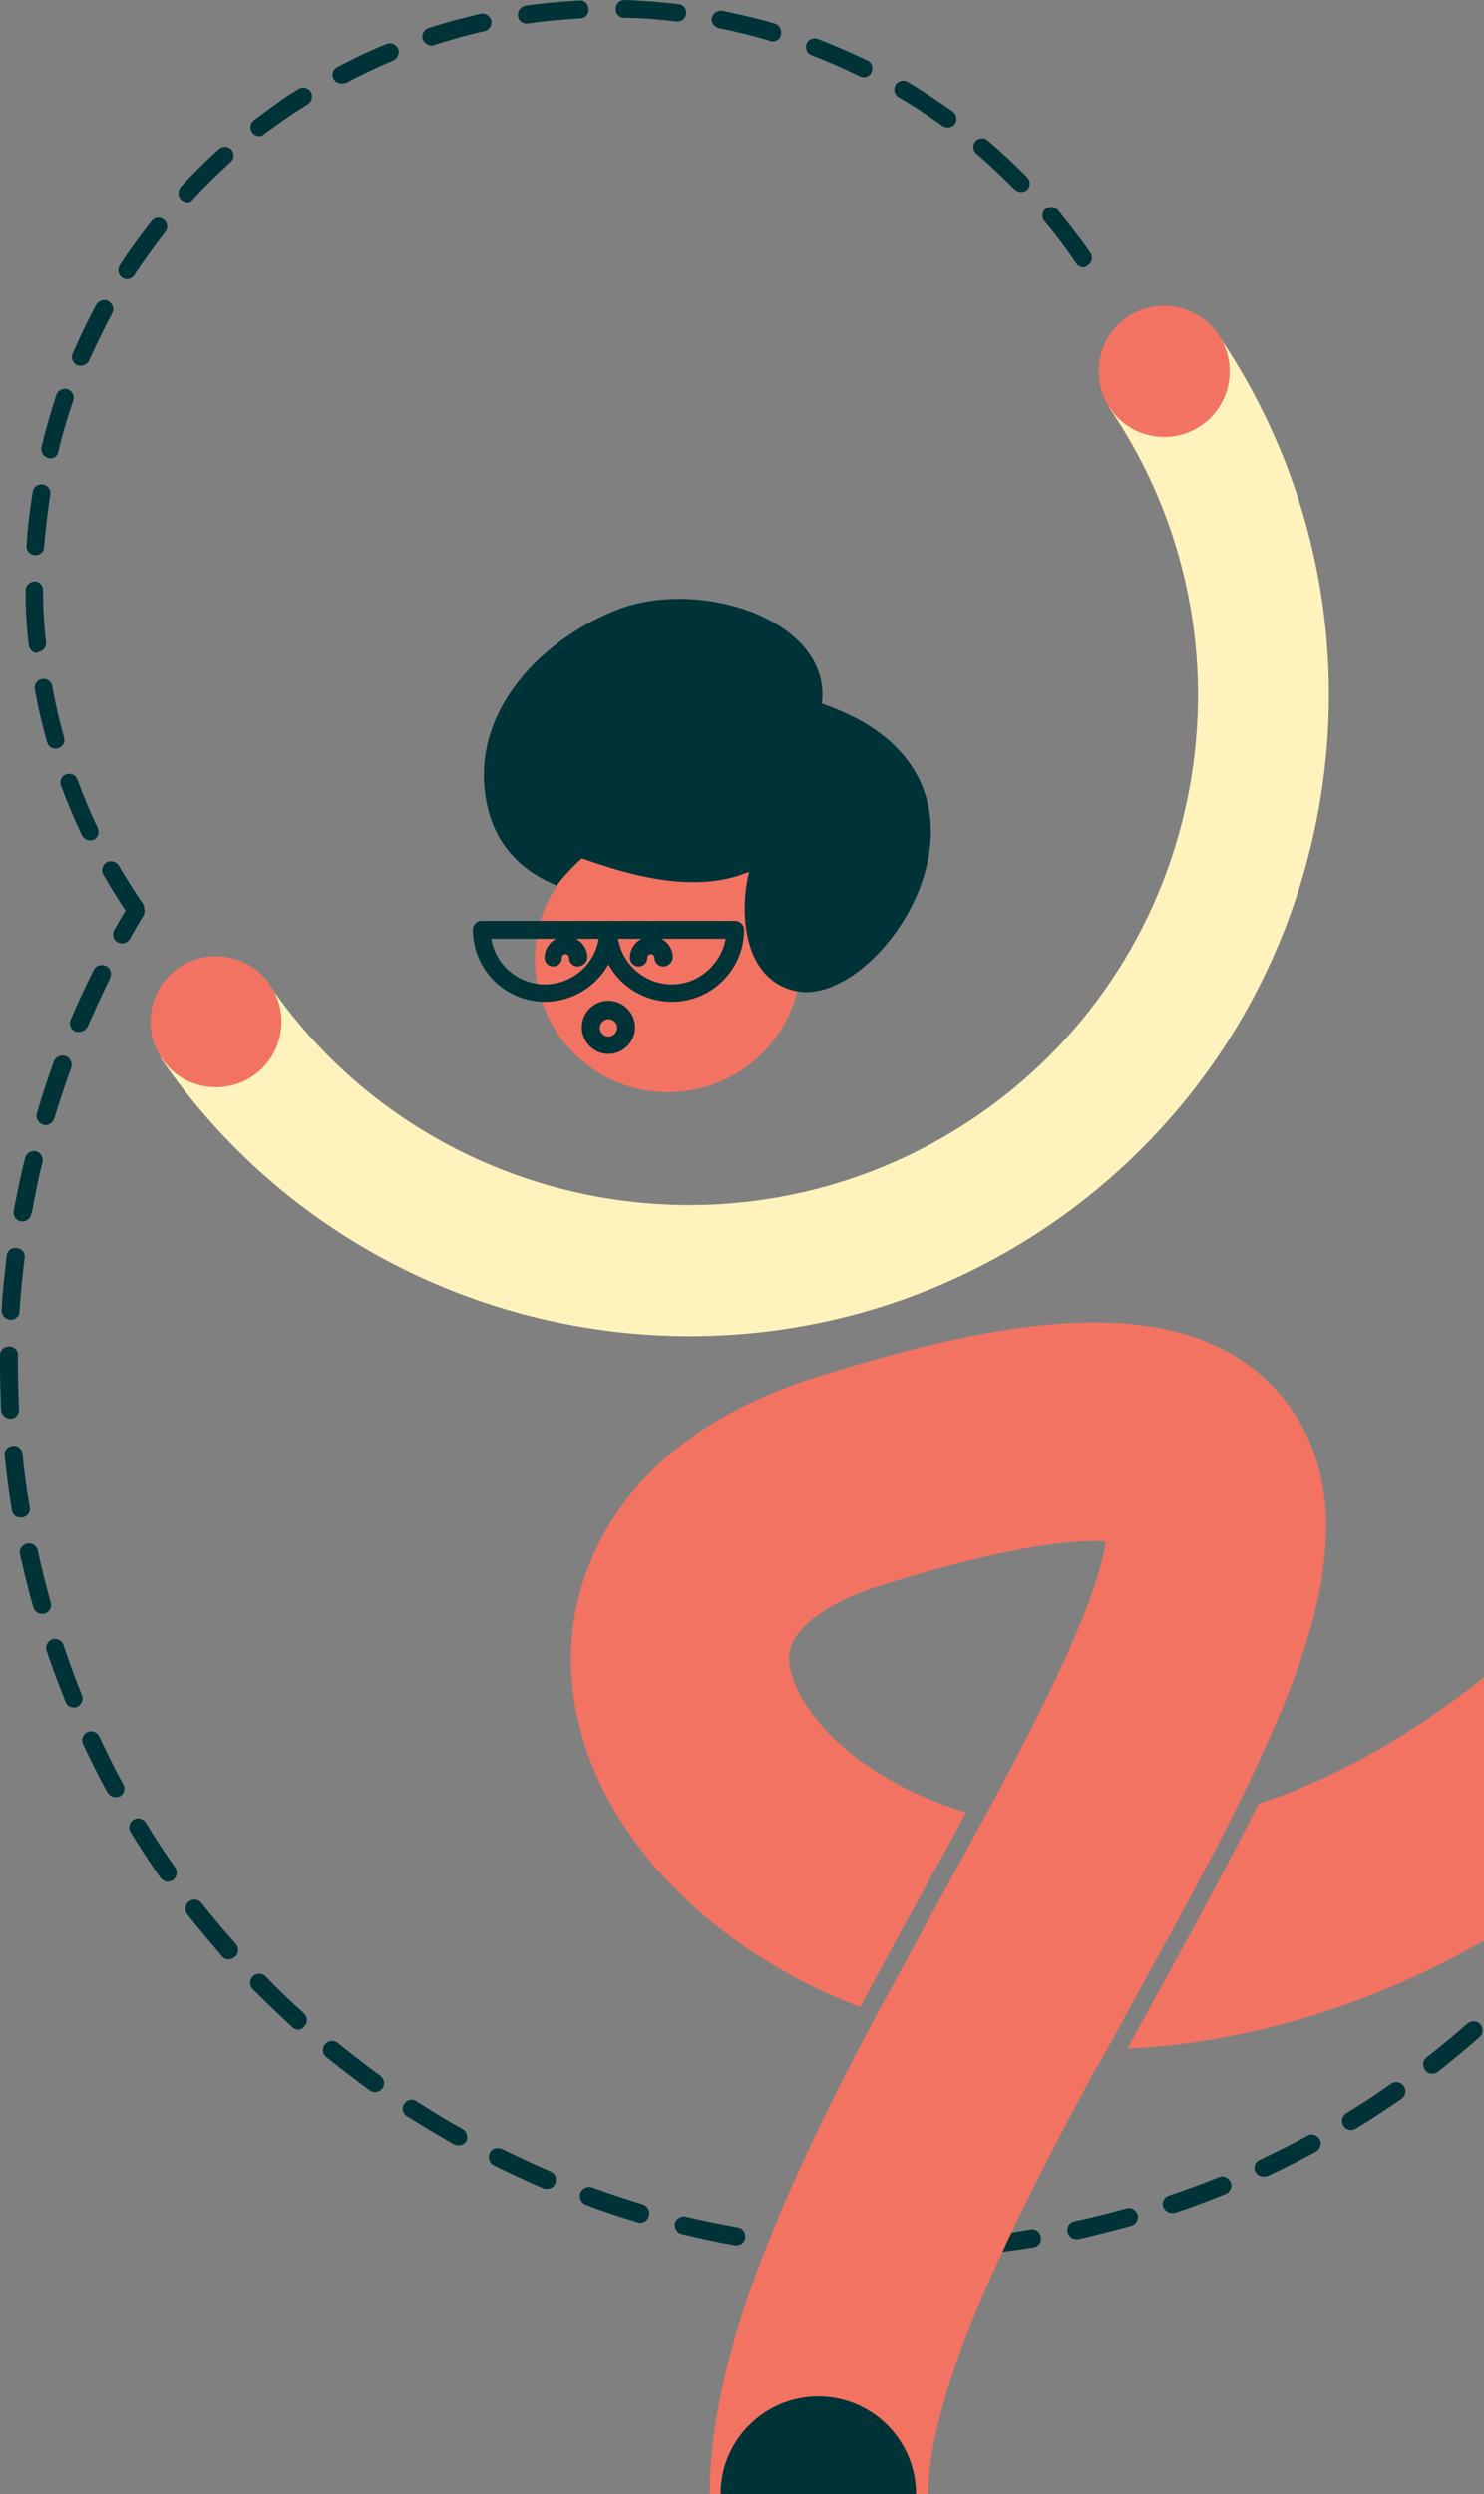 <?xml version="1.0" encoding="utf-8"?>
<!-- Generator: Adobe Illustrator 21.1.0, SVG Export Plug-In . SVG Version: 6.00 Build 0)  -->
<svg version="1.1" id="Layer_1" xmlns="http://www.w3.org/2000/svg" xmlns:xlink="http://www.w3.org/1999/xlink" x="0px" y="0px"
	 viewBox="0 0 290 487" style="enable-background:new 0 0 290 487;" xml:space="preserve">
<rect x="0" y="0" width="290" height="487" fill="#808080" stroke="none"/>
<style type="text/css">
	.st0{fill:#003338;}
	.st1{fill:#FFF2BD;}
	.st2{fill:#F27362;}
</style>
<g>
	<g>
		<path class="st0" d="M23.9,184.2c-0.3,0-0.6-0.1-0.9-0.2c-0.9-0.5-1.1-1.6-0.7-2.4c0.9-1.6,1.8-3.1,2.7-4.6
			c0.5-0.8,1.6-1.1,2.4-0.6c0.8,0.5,1.1,1.6,0.6,2.4c-0.9,1.5-1.8,3-2.6,4.5C25.1,183.8,24.5,184.2,23.9,184.2z"/>
		<path class="st0" d="M174,441.1c-0.7,0-1.4,0-2.1,0c-1,0-1.8-0.8-1.7-1.8c0-1,0.8-1.7,1.8-1.7c0,0,0,0,0,0c3.5,0,7,0,10.4-0.2
			c0.9,0,1.8,0.7,1.9,1.7c0,1-0.7,1.8-1.7,1.9C179.7,441,176.8,441.1,174,441.1z M163.1,440.7c0,0-0.1,0-0.1,0
			c-3.5-0.2-7.1-0.6-10.6-1c-1-0.1-1.7-1-1.5-2c0.1-1,1-1.7,2-1.5c3.4,0.4,6.9,0.8,10.4,1c1,0.1,1.7,0.9,1.7,1.9
			C164.8,440,164.1,440.7,163.1,440.7z M191.2,440.2c-0.9,0-1.7-0.7-1.8-1.6c-0.1-1,0.6-1.8,1.6-1.9c3.5-0.3,6.9-0.8,10.4-1.4
			c0.9-0.2,1.9,0.5,2,1.5c0.2,1-0.5,1.9-1.5,2c-3.5,0.6-7,1-10.6,1.4C191.3,440.2,191.3,440.2,191.2,440.2z M143.9,438.4
			c-0.1,0-0.2,0-0.3,0c-3.5-0.6-7-1.4-10.4-2.2c-0.9-0.2-1.5-1.2-1.3-2.1c0.2-0.9,1.2-1.5,2.1-1.3c3.4,0.8,6.8,1.5,10.2,2.1
			c1,0.2,1.6,1.1,1.4,2.1C145.5,437.8,144.8,438.4,143.9,438.4z M210.3,437.2c-0.8,0-1.5-0.6-1.7-1.4c-0.2-1,0.4-1.9,1.4-2.1
			c3.4-0.7,6.8-1.6,10.1-2.5c0.9-0.3,1.9,0.3,2.2,1.2c0.3,0.9-0.3,1.9-1.2,2.2c-3.4,0.9-6.9,1.8-10.3,2.6
			C210.6,437.2,210.5,437.2,210.3,437.2z M125.1,434c-0.2,0-0.3,0-0.5-0.1c-3.4-1-6.8-2.1-10.1-3.4c-0.9-0.3-1.4-1.3-1.1-2.3
			c0.3-0.9,1.4-1.4,2.3-1.1c3.3,1.2,6.6,2.3,9.9,3.3c0.9,0.3,1.5,1.3,1.2,2.2C126.6,433.5,125.9,434,125.1,434z M229,432.1
			c-0.7,0-1.4-0.5-1.7-1.2c-0.3-0.9,0.2-1.9,1.1-2.2c3.3-1.1,6.6-2.3,9.8-3.6c0.9-0.4,1.9,0.1,2.3,1c0.4,0.9-0.1,1.9-1,2.3
			c-3.3,1.3-6.6,2.6-10,3.7C229.3,432.1,229.2,432.1,229,432.1z M106.9,427.4c-0.2,0-0.5,0-0.7-0.1c-3.2-1.4-6.5-2.9-9.7-4.5
			c-0.9-0.4-1.2-1.5-0.8-2.4c0.4-0.9,1.5-1.2,2.4-0.8c3.1,1.5,6.3,3,9.5,4.4c0.9,0.4,1.3,1.4,0.9,2.3
			C108.3,427,107.6,427.4,106.9,427.4z M246.9,425c-0.7,0-1.3-0.4-1.6-1c-0.4-0.9,0-1.9,0.9-2.3c3.1-1.5,6.3-3,9.3-4.7
			c0.9-0.5,1.9-0.1,2.4,0.7s0.1,1.9-0.7,2.4c-3.1,1.7-6.3,3.3-9.5,4.8C247.4,424.9,247.2,425,246.9,425z M89.6,418.9
			c-0.3,0-0.6-0.1-0.9-0.2c-1.5-0.9-3.1-1.8-4.6-2.7c-1.5-0.9-3.1-1.9-4.6-2.8c-0.8-0.5-1.1-1.6-0.5-2.4c0.5-0.8,1.6-1.1,2.4-0.5
			c1.5,0.9,3,1.9,4.5,2.8c1.5,0.9,3,1.8,4.5,2.6c0.9,0.5,1.1,1.6,0.7,2.4C90.8,418.6,90.2,418.9,89.6,418.9z M264,415.9
			c-0.6,0-1.2-0.3-1.5-0.9c-0.5-0.8-0.2-1.9,0.6-2.4c3-1.8,5.9-3.7,8.7-5.7c0.8-0.6,1.9-0.4,2.5,0.4c0.6,0.8,0.4,1.9-0.4,2.5
			c-2.9,2-5.9,4-8.9,5.8C264.6,415.8,264.3,415.9,264,415.9z M73.3,408.5c-0.4,0-0.7-0.1-1-0.3c-2.9-2.1-5.7-4.3-8.5-6.5
			c-0.8-0.6-0.9-1.7-0.3-2.5c0.6-0.8,1.7-0.9,2.5-0.3c2.7,2.2,5.5,4.3,8.3,6.4c0.8,0.6,1,1.7,0.4,2.5
			C74.4,408.2,73.8,408.5,73.3,408.5z M279.9,404.9c-0.5,0-1.1-0.2-1.4-0.7c-0.6-0.8-0.5-1.9,0.3-2.5c2.7-2.1,5.5-4.4,8-6.6
			c0.7-0.6,1.9-0.6,2.5,0.2c0.6,0.7,0.6,1.9-0.2,2.5c-2.6,2.3-5.4,4.6-8.2,6.8C280.6,404.8,280.3,404.9,279.9,404.9z M58.3,396.3
			c-0.4,0-0.8-0.1-1.2-0.5c-2.6-2.4-5.2-4.9-7.7-7.4c-0.7-0.7-0.7-1.8,0-2.5c0.7-0.7,1.8-0.7,2.5,0c2.4,2.5,4.9,4.9,7.5,7.2
			c0.7,0.7,0.8,1.8,0.1,2.5C59.2,396.1,58.7,396.3,58.3,396.3z M294.5,392.2c-0.5,0-0.9-0.2-1.3-0.5c-0.7-0.7-0.7-1.8,0-2.5
			c2.5-2.4,4.9-4.9,7.2-7.5c0.7-0.7,1.8-0.8,2.5-0.1s0.8,1.8,0.1,2.5c-2.4,2.6-4.9,5.2-7.4,7.7C295.4,392,294.9,392.2,294.5,392.2z
			 M44.7,382.6c-0.5,0-1-0.2-1.3-0.6c-2.3-2.7-4.6-5.4-6.8-8.2c-0.6-0.8-0.5-1.9,0.3-2.5c0.8-0.6,1.9-0.5,2.5,0.3
			c2.1,2.7,4.4,5.4,6.7,8c0.6,0.7,0.6,1.9-0.2,2.5C45.5,382.4,45.1,382.6,44.7,382.6z M307.5,378c-0.4,0-0.8-0.1-1.1-0.4
			c-0.8-0.6-0.9-1.7-0.3-2.5c2.2-2.7,4.3-5.5,6.4-8.3c0.6-0.8,1.7-1,2.5-0.4c0.8,0.6,1,1.7,0.4,2.5c-2.1,2.9-4.3,5.7-6.5,8.5
			C308.5,377.7,308,378,307.5,378z M32.8,367.4c-0.6,0-1.1-0.3-1.5-0.8c-2-2.9-4-5.9-5.8-8.9c-0.5-0.8-0.2-1.9,0.6-2.4
			c0.8-0.5,1.9-0.2,2.4,0.6c1.8,3,3.7,5.9,5.7,8.7c0.6,0.8,0.4,1.9-0.4,2.5C33.5,367.3,33.1,367.4,32.8,367.4z M22.6,350.9
			c-0.6,0-1.2-0.3-1.6-0.9c-1.7-3.1-3.3-6.3-4.8-9.5c-0.4-0.9,0-1.9,0.9-2.3c0.9-0.4,1.9,0,2.3,0.9c1.5,3.1,3,6.3,4.7,9.3
			c0.5,0.9,0.1,1.9-0.7,2.4C23.2,350.8,22.9,350.9,22.6,350.9z M14.4,333.4c-0.7,0-1.4-0.4-1.6-1.1c-1.3-3.3-2.6-6.6-3.7-10
			c-0.3-0.9,0.2-1.9,1.1-2.2c0.9-0.3,1.9,0.2,2.2,1.1c1.1,3.3,2.3,6.6,3.6,9.8c0.4,0.9-0.1,1.9-1,2.3
			C14.8,333.4,14.6,333.4,14.4,333.4z M8.2,315.1c-0.8,0-1.5-0.5-1.7-1.3c-1-3.4-1.8-6.9-2.6-10.3c-0.2-1,0.4-1.9,1.4-2.1
			s1.9,0.4,2.1,1.4c0.7,3.4,1.6,6.8,2.5,10.1c0.3,0.9-0.3,1.9-1.2,2.2C8.5,315.1,8.3,315.1,8.2,315.1z M4,296.3
			c-0.9,0-1.6-0.6-1.7-1.5c-0.6-3.5-1-7.1-1.4-10.6c-0.1-1,0.6-1.8,1.6-1.9c1-0.1,1.8,0.6,1.9,1.6c0.3,3.4,0.8,6.9,1.4,10.4
			c0.2,1-0.5,1.9-1.5,2C4.2,296.2,4.1,296.3,4,296.3z M2,277c-0.9,0-1.7-0.7-1.8-1.7c-0.1-2.9-0.2-5.8-0.2-8.6c0-0.7,0-1.4,0-2.1
			c0-1,0.8-1.7,1.8-1.7c0,0,0,0,0,0c1,0,1.8,0.8,1.7,1.8c0,0.7,0,1.3,0,2c0,2.8,0.1,5.6,0.2,8.4C3.8,276.2,3,277,2,277
			C2,277,2,277,2,277z M2.1,257.7c0,0-0.1,0-0.1,0c-1-0.1-1.7-0.9-1.7-1.9c0.2-3.5,0.6-7.1,1-10.6c0.1-1,1-1.7,2-1.5
			c1,0.1,1.7,1,1.5,2c-0.4,3.4-0.8,6.9-1,10.4C3.8,257,3,257.7,2.1,257.7z M4.4,238.5c-0.1,0-0.2,0-0.3,0c-1-0.2-1.6-1.1-1.4-2
			l0.1-0.7c0.6-3.2,1.3-6.5,2.1-9.7c0.2-0.9,1.2-1.5,2.1-1.3s1.5,1.2,1.3,2.1c-0.8,3.1-1.4,6.3-2,9.5L6.1,237
			C6,237.9,5.2,238.5,4.4,238.5z M8.9,219.7c-0.2,0-0.3,0-0.5-0.1c-0.9-0.3-1.5-1.3-1.2-2.2c1-3.4,2.1-6.8,3.3-10.1
			c0.3-0.9,1.3-1.4,2.3-1.1c0.9,0.3,1.4,1.3,1.1,2.3c-1.2,3.3-2.3,6.6-3.3,9.9C10.3,219.2,9.6,219.7,8.9,219.7z M15.4,201.5
			c-0.2,0-0.5,0-0.7-0.1c-0.9-0.4-1.3-1.4-0.9-2.3c1.4-3.3,2.9-6.5,4.5-9.7c0.4-0.9,1.5-1.2,2.4-0.8c0.9,0.4,1.2,1.5,0.8,2.4
			c-1.5,3.1-3,6.3-4.4,9.5C16.7,201.1,16.1,201.5,15.4,201.5z"/>
		<path class="st0" d="M318.9,362.3c-0.3,0-0.7-0.1-1-0.3c-0.8-0.5-1.1-1.6-0.5-2.4c0.9-1.4,1.9-2.9,2.8-4.4
			c0.5-0.8,1.6-1.1,2.4-0.6c0.8,0.5,1.1,1.6,0.6,2.4c-0.9,1.5-1.9,3.1-2.8,4.5C320.1,362,319.5,362.3,318.9,362.3z"/>
	</g>
	<g>
		<g>
			<path class="st1" d="M134.8,260.9c-39.9,0-79.2-19-103.4-54.3l21.1-14.5c31,45.3,93.1,56.8,138.4,25.8s56.8-93.1,25.8-138.4
				l21.1-14.5c39,56.9,24.5,134.9-32.4,174C183.8,253.8,159.2,260.9,134.8,260.9z"/>
			<path class="st2" d="M240.3,72.5c0,7.1-5.7,12.8-12.8,12.8c-7.1,0-12.8-5.7-12.8-12.8c0-7.1,5.7-12.8,12.8-12.8
				C234.5,59.7,240.3,65.4,240.3,72.5"/>
			<path class="st2" d="M55,199.5c0,7.1-5.7,12.8-12.8,12.8c-7.1,0-12.8-5.7-12.8-12.8c0-7.1,5.7-12.8,12.8-12.8S55,192.4,55,199.5"
				/>
		</g>
		<g>
			<path class="st2" d="M156.2,182.9c2.4,14.2-7.1,27.6-21.3,30c-14.2,2.4-27.6-7.1-30-21.3c-2.4-14.2,7.1-27.6,21.3-30
				C140.4,159.2,153.8,168.7,156.2,182.9"/>
			<path class="st0" d="M129.6,188.7c-1,0-1.7-0.8-1.7-1.7c0-0.4-0.3-0.7-0.7-0.7s-0.7,0.3-0.7,0.7c0,1-0.8,1.7-1.7,1.7
				c-1,0-1.7-0.8-1.7-1.7c0-2.3,1.9-4.2,4.2-4.2s4.2,1.9,4.2,4.2C131.4,187.9,130.6,188.7,129.6,188.7z"/>
			<path class="st0" d="M112.9,188.7c-1,0-1.7-0.8-1.7-1.7c0-0.4-0.3-0.7-0.7-0.7s-0.7,0.3-0.7,0.7c0,1-0.8,1.7-1.7,1.7
				c-1,0-1.7-0.8-1.7-1.7c0-2.3,1.9-4.2,4.2-4.2c2.3,0,4.2,1.9,4.2,4.2C114.7,187.9,113.9,188.7,112.9,188.7z"/>
			<path class="st0" d="M95.5,158.5c1.9,7,6.8,11.8,13.3,14.4c0.9-1.3,3.2-3.8,4.9-5.3c8,2.8,21.6,7.3,32.7,2.6
				c-1.7,6.2-2,20.9,9.1,23.3c17.1,3.7,47-41.8,5.1-56.1c2-16.5-24.2-24.8-40.4-18.2C104.2,125.7,90.8,140.9,95.5,158.5"/>
			<path class="st0" d="M143.6,179.8h-24.8H94.1c-1,0-1.7,0.8-1.7,1.7c0,7.8,6.3,14.1,14.1,14.1c5.3,0,10-3,12.4-7.3
				c2.4,4.4,7.1,7.3,12.4,7.3c7.8,0,14.1-6.3,14.1-14.1C145.4,180.6,144.6,179.8,143.6,179.8z M106.5,192.2c-5.3,0-9.7-3.9-10.5-8.9
				h21C116.2,188.3,111.8,192.2,106.5,192.2z M131.3,192.2c-5.3,0-9.7-3.9-10.5-8.9h21C140.9,188.3,136.5,192.2,131.3,192.2z"/>
			<path class="st0" d="M118.9,205.8c-2.8,0-5.2-2.3-5.2-5.2s2.3-5.2,5.2-5.2c2.8,0,5.2,2.3,5.2,5.2S121.7,205.8,118.9,205.8z
				 M118.9,199c-0.9,0-1.7,0.8-1.7,1.7c0,0.9,0.8,1.7,1.7,1.7s1.7-0.8,1.7-1.7C120.6,199.7,119.8,199,118.9,199z"/>
		</g>
		<g>
			<g>
				<path class="st2" d="M222.5,388.9c8.6-15.6,16.7-30.3,23.1-44.1c0,0,4.3-9.3,6-13.7c6.5-16.5,13.5-40.5-0.9-58.2
					c-18.7-22.8-56.4-14.9-90.9-4.1c-41,12.8-47.3,40.3-48.1,51.5c-1.9,26.6,17.2,53.4,48.6,68.3c2.5,1.2,5.2,2.3,7.8,3.3
					c4.2-7.9,8.5-15.8,12.8-23.5l0-0.1c2.7-5,5.4-9.7,7.9-14.4c-3.5-1.1-6.9-2.4-10.2-3.9c-18.5-8.8-24.8-21.1-24.4-26.8
					c0.4-5.1,7.2-10.3,18.2-13.7c23-7.2,35.3-8.6,41.5-8.6c0.8,0,1.6,0,2.2,0.1c-0.5,3.4-2.1,9.7-7,20.7
					c-4.4,10-10.3,21.3-16.8,33.3c0,0-20.9,38.2-20.9,38.2c-17.6,33.1-32.7,66-32.7,93.8h42.7c0-20.3,16.7-53.5,32.9-83.4
					C214.5,403.7,219.8,393.8,222.5,388.9z"/>
				<path class="st2" d="M301.6,317.4c-18,16.9-36.7,28.5-55.7,34.8c-6,12.1-13,24.9-20.4,38.3c-1.7,3.2-3.5,6.4-5.2,9.5
					c6.3-0.3,12.6-1,19-2.2c32.2-6,63-22.6,91.6-49.3L301.6,317.4z"/>
			</g>
			<path class="st0" d="M179,487h-38.2c0-10.6,8.6-19.1,19.1-19.1C170.4,467.9,179,476.4,179,487"/>
			<path class="st0" d="M303.1,319.2l26.2,27.8c-7.7,7.2-19.8,6.9-27-0.8C295.1,338.5,295.5,326.4,303.1,319.2"/>
		</g>
	</g>
	<path class="st0" d="M26.4,179.3c-0.6,0-1.1-0.3-1.4-0.8c-1.7-2.5-3.3-5.1-4.8-7.7c-0.5-0.8-0.2-1.9,0.6-2.4
		c0.8-0.5,1.9-0.2,2.4,0.6c1.5,2.5,3,5,4.7,7.4c0.5,0.8,0.3,1.9-0.5,2.4C27.1,179.2,26.7,179.3,26.4,179.3z M17.6,164.1
		c-0.7,0-1.3-0.4-1.6-1c-1.5-3.2-2.9-6.5-4.1-9.7c-0.3-0.9,0.1-1.9,1-2.2c0.9-0.3,1.9,0.1,2.2,1c1.2,3.2,2.5,6.4,4,9.5
		c0.4,0.9,0,1.9-0.8,2.3C18.1,164,17.9,164.1,17.6,164.1z M10.9,146.2c-0.8,0-1.5-0.5-1.7-1.3c-1-3.4-1.8-6.9-2.4-10.3
		c-0.2-0.9,0.5-1.9,1.4-2c1-0.2,1.9,0.5,2,1.4c0.6,3.4,1.4,6.7,2.3,10c0.3,0.9-0.3,1.9-1.2,2.1C11.2,146.2,11,146.2,10.9,146.2z
		 M7.3,127.5c-0.9,0-1.6-0.7-1.7-1.6c-0.4-3.5-0.6-7-0.6-10.6c0-1,0.8-1.7,1.7-1.8c0,0,0,0,0,0c1,0,1.7,0.8,1.7,1.7
		c0,3.4,0.2,6.9,0.6,10.2c0.1,1-0.6,1.8-1.5,1.9C7.4,127.4,7.3,127.5,7.3,127.5z M6.9,108.4c0,0-0.1,0-0.1,0c-1-0.1-1.7-0.9-1.6-1.9
		c0.2-3.5,0.6-7,1.2-10.5c0.1-0.9,1-1.6,2-1.4c0.9,0.1,1.6,1,1.4,2c-0.5,3.4-0.9,6.8-1.2,10.2C8.6,107.7,7.9,108.4,6.9,108.4z
		 M9.8,89.5c-0.1,0-0.3,0-0.4-0.1c-0.9-0.2-1.5-1.2-1.3-2.1c0.8-3.4,1.8-6.8,2.9-10.2c0.3-0.9,1.3-1.4,2.2-1.1
		c0.9,0.3,1.4,1.3,1.1,2.2c-1.1,3.2-2.1,6.5-2.9,9.9C11.3,89,10.6,89.5,9.8,89.5z M15.8,71.4c-0.2,0-0.5,0-0.7-0.1
		c-0.9-0.4-1.3-1.4-0.9-2.3c1.4-3.2,2.9-6.4,4.6-9.5c0.5-0.8,1.5-1.2,2.4-0.7c0.8,0.5,1.2,1.5,0.7,2.4c-1.6,3-3.1,6.1-4.5,9.2
		C17.1,71,16.5,71.4,15.8,71.4z M24.8,54.5c-0.3,0-0.7-0.1-0.9-0.3c-0.8-0.5-1-1.6-0.5-2.4c1.9-3,4-5.8,6.2-8.6
		c0.6-0.8,1.7-0.9,2.4-0.3c0.8,0.6,0.9,1.7,0.3,2.4c-2.1,2.7-4.1,5.5-6,8.3C25.9,54.3,25.4,54.5,24.8,54.5z M211.7,52.2
		c-0.6,0-1.1-0.3-1.4-0.8c-1.9-2.8-4-5.6-6.2-8.2c-0.6-0.7-0.5-1.8,0.2-2.4c0.7-0.6,1.8-0.5,2.4,0.2c2.2,2.7,4.4,5.5,6.4,8.4
		c0.5,0.8,0.3,1.9-0.5,2.4C212.3,52.1,212,52.2,211.7,52.2z M36.6,39.5c-0.4,0-0.8-0.2-1.2-0.5c-0.7-0.7-0.7-1.8-0.1-2.5
		c2.4-2.6,4.9-5.1,7.5-7.4c0.7-0.6,1.8-0.6,2.4,0.1c0.6,0.7,0.6,1.8-0.1,2.4c-2.5,2.3-5,4.7-7.3,7.2C37.5,39.3,37,39.5,36.6,39.5z
		 M199.6,37.5c-0.5,0-0.9-0.2-1.3-0.5c-2.4-2.4-4.9-4.8-7.5-7c-0.7-0.6-0.8-1.7-0.2-2.4s1.7-0.8,2.4-0.2c2.7,2.3,5.3,4.7,7.7,7.2
		c0.7,0.7,0.7,1.8,0,2.5C200.4,37.3,200,37.5,199.6,37.5z M50.7,26.6c-0.5,0-1-0.2-1.4-0.7c-0.6-0.8-0.4-1.9,0.3-2.4
		c1.6-1.2,3.2-2.4,4.9-3.6c1.2-0.9,2.5-1.7,3.8-2.5c0.8-0.5,1.9-0.3,2.4,0.5c0.5,0.8,0.3,1.9-0.5,2.4c-1.2,0.8-2.5,1.6-3.7,2.4
		c-1.6,1.1-3.2,2.3-4.8,3.4C51.4,26.5,51,26.6,50.7,26.6z M185.2,24.9c-0.4,0-0.7-0.1-1-0.3c-2.8-2-5.6-3.9-8.6-5.6
		c-0.8-0.5-1.1-1.6-0.6-2.4c0.5-0.8,1.6-1.1,2.4-0.6c3,1.8,6,3.8,8.8,5.8c0.8,0.6,0.9,1.7,0.4,2.4C186.2,24.7,185.7,24.9,185.2,24.9
		z M66.7,16.3c-0.6,0-1.2-0.3-1.5-0.9c-0.5-0.9-0.1-1.9,0.7-2.3c3.1-1.6,6.3-3.2,9.6-4.5c0.9-0.4,1.9,0.1,2.3,0.9s-0.1,1.9-0.9,2.3
		c-3.1,1.3-6.3,2.8-9.3,4.4C67.3,16.3,67,16.3,66.7,16.3z M168.8,15.1c-0.3,0-0.5-0.1-0.8-0.2c-3.1-1.5-6.2-2.9-9.4-4.1
		c-0.9-0.3-1.3-1.3-1-2.2s1.3-1.3,2.2-1c3.3,1.3,6.5,2.7,9.7,4.2c0.9,0.4,1.2,1.5,0.8,2.3C170.1,14.7,169.5,15.1,168.8,15.1z
		 M84.3,8.9c-0.7,0-1.4-0.5-1.7-1.2c-0.3-0.9,0.2-1.9,1.1-2.2c3.3-1.1,6.8-2,10.2-2.8c0.9-0.2,1.9,0.4,2.1,1.3s-0.4,1.9-1.3,2.1
		c-3.3,0.7-6.7,1.7-9.9,2.7C84.7,8.9,84.5,8.9,84.3,8.9z M151,8.1c-0.2,0-0.3,0-0.5-0.1c-3.3-1-6.6-1.8-10-2.5
		c-0.9-0.2-1.6-1.1-1.4-2s1.1-1.5,2-1.4c3.4,0.7,6.9,1.5,10.3,2.5c0.9,0.3,1.4,1.2,1.2,2.2C152.5,7.6,151.8,8.1,151,8.1z M102.9,4.6
		c-0.9,0-1.6-0.6-1.7-1.5c-0.1-0.9,0.5-1.8,1.5-2c3.5-0.5,7-0.8,10.5-1c1-0.1,1.8,0.7,1.8,1.7c0.1,1-0.7,1.8-1.7,1.8
		c-3.4,0.2-6.8,0.5-10.2,1C103.1,4.6,103,4.6,102.9,4.6z M132.4,4.2c-0.1,0-0.1,0-0.2,0c-3.4-0.4-6.8-0.7-10.2-0.7
		c-1,0-1.7-0.8-1.7-1.8c0-0.9,0.8-1.7,1.7-1.7c0,0,0,0,0,0c3.5,0.1,7.1,0.4,10.6,0.8c1,0.1,1.6,1,1.5,1.9
		C134,3.6,133.2,4.2,132.4,4.2z"/>
</g>
</svg>
